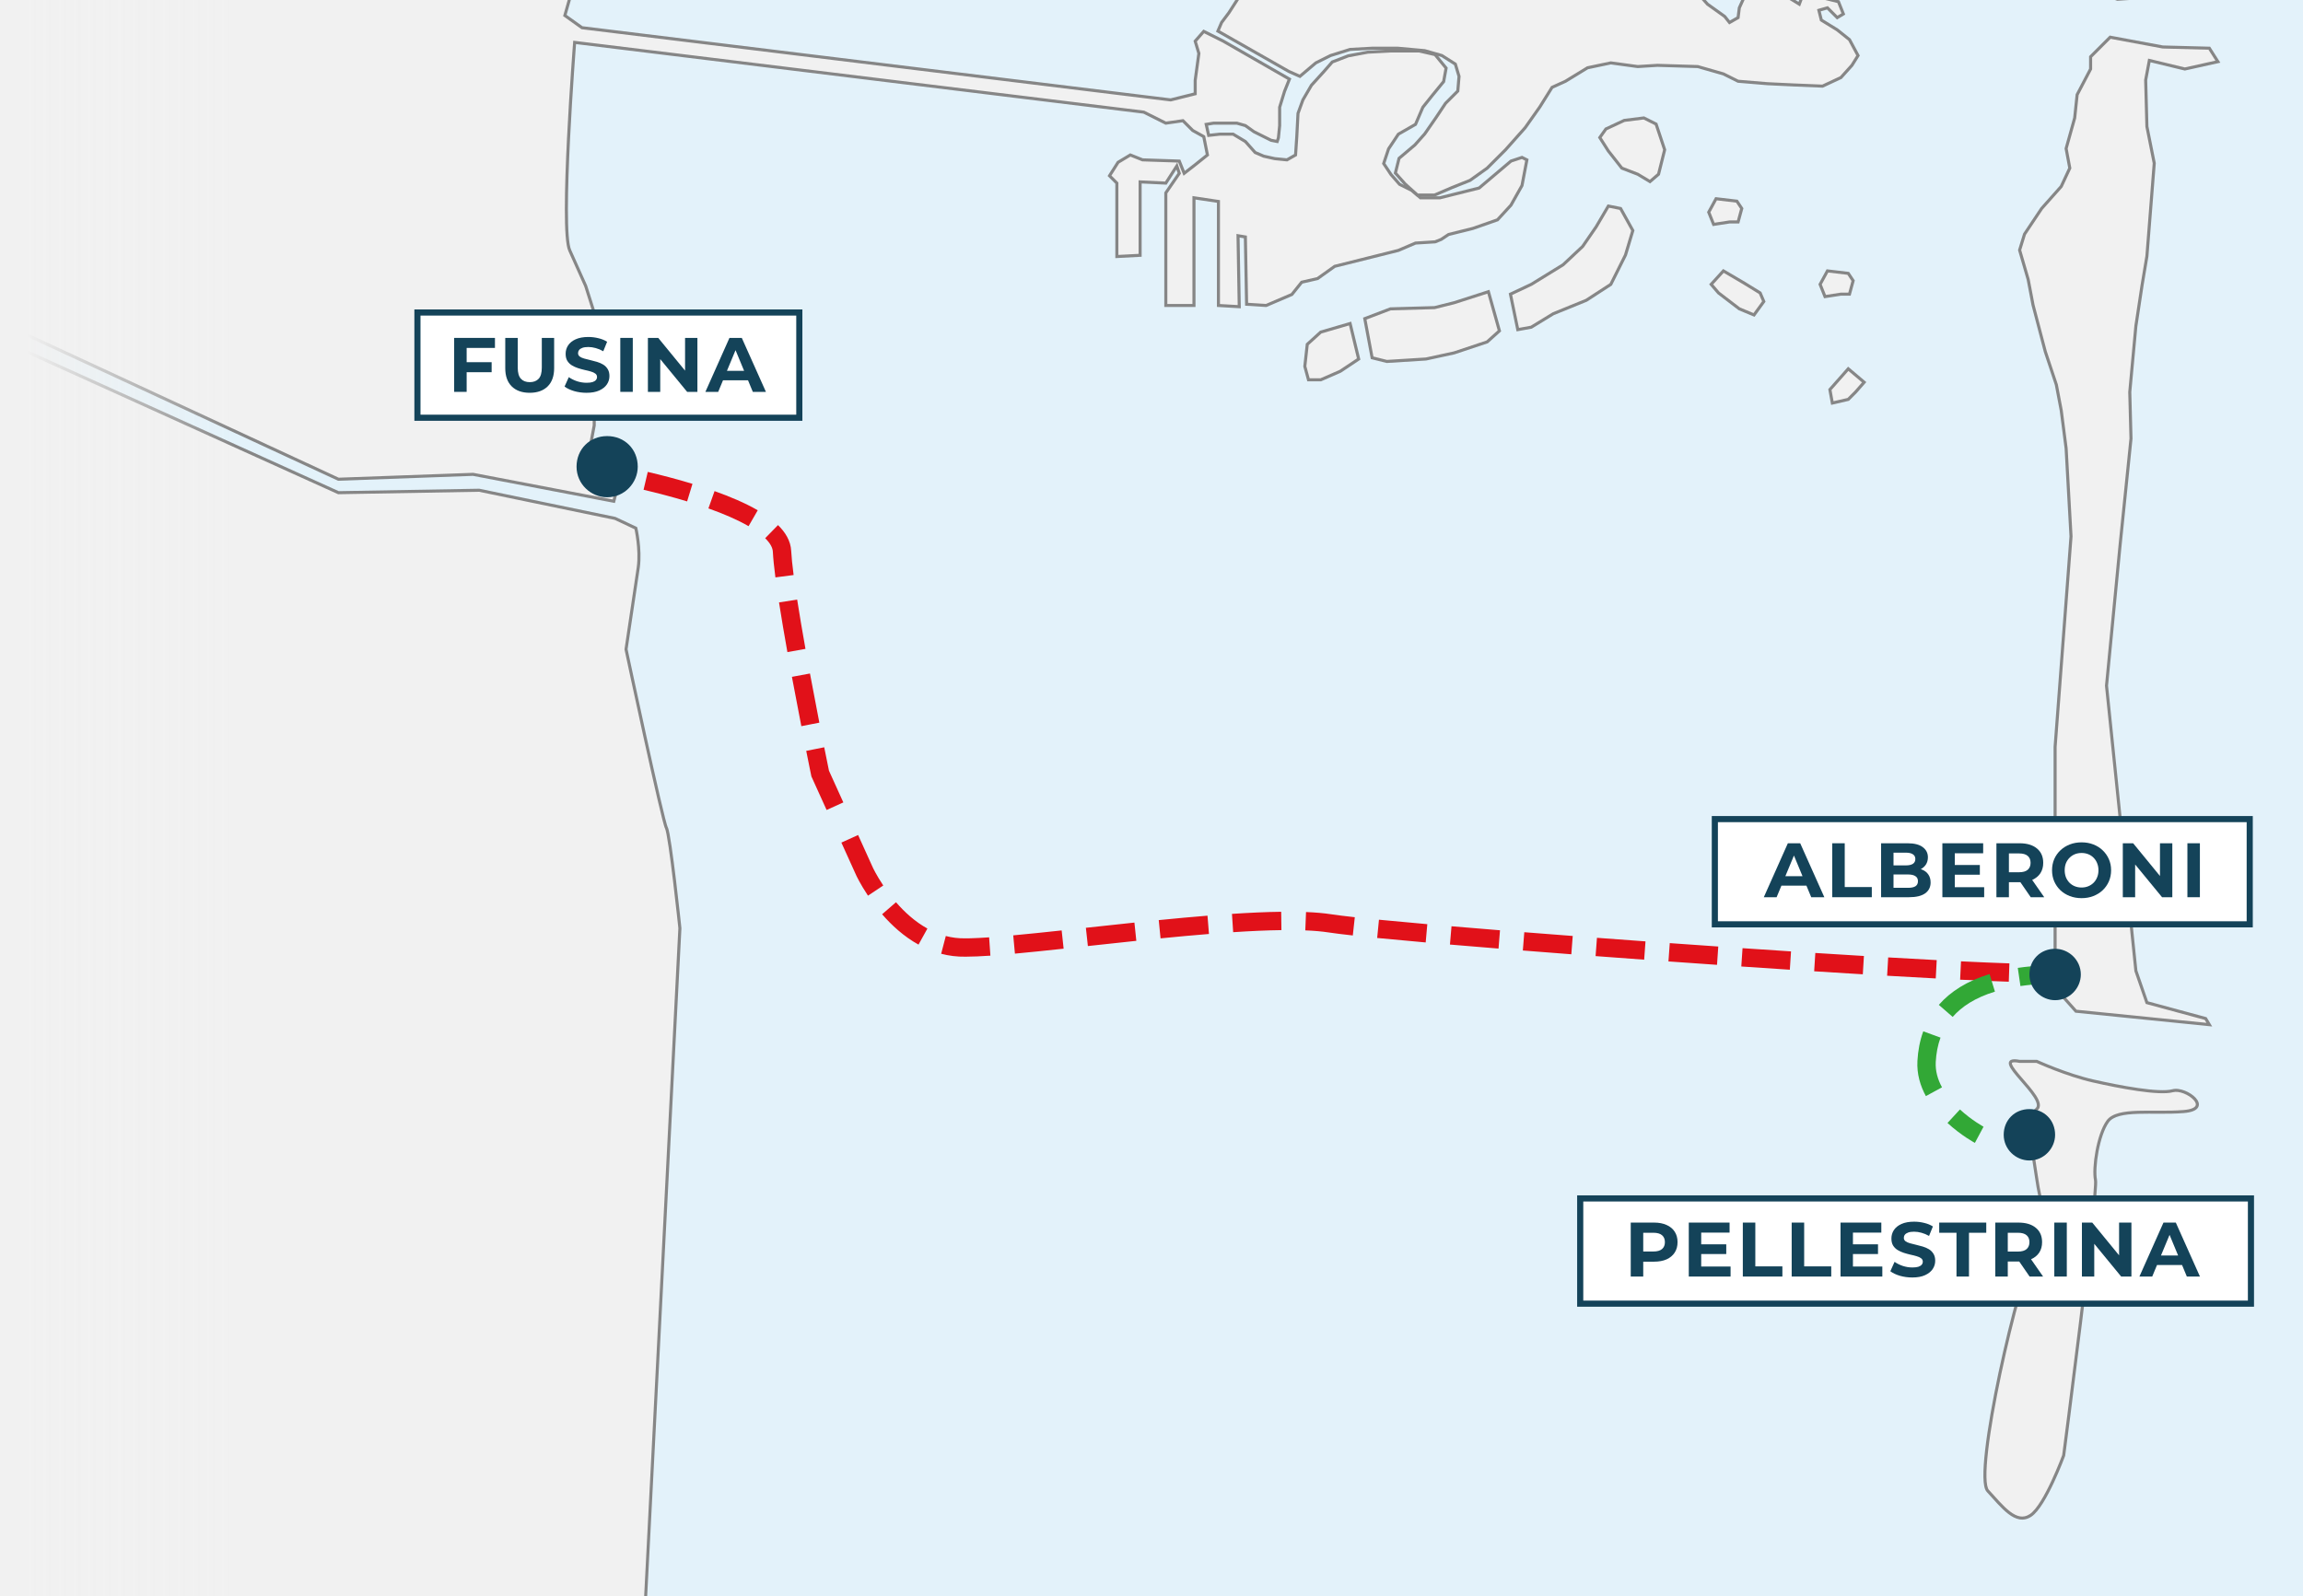 <?xml version="1.0" encoding="iso-8859-1"?>
<svg width="877" height="608" viewBox="0 0 877 608" fill="none" xmlns="http://www.w3.org/2000/svg">
<rect x="0" y="0" width="877" height="608" fill="#333333" stroke="none"/>
<g clip-path="url(#clip0_800_174)">
<rect width="877" height="608" fill="#E3F2FA"/>
<path d="M769.087 404.292H775.612C775.612 404.292 786.798 409.419 797.052 411.749C807.307 414.08 822.222 416.876 827.349 415.478C832.476 414.08 843.196 422.47 831.544 423.402C819.891 424.334 806.374 422.003 802.645 427.13C798.917 432.258 797.052 444.842 797.984 449.503C798.917 454.164 785.866 554.375 785.866 554.375C785.866 554.375 778.874 573.485 773.281 577.214C767.688 580.943 762.561 573.951 756.968 567.892C751.375 561.833 768.62 485.859 775.612 474.206C782.603 462.554 778.408 468.147 775.612 449.037C772.815 429.927 770.951 426.664 775.612 422.47C780.273 418.275 756.968 401.961 769.087 404.292Z" fill="#F1F1F1"/>
<path d="M767.221 403.482C767.751 403.49 768.389 403.567 769.142 403.71H775.738L775.856 403.76V403.764H775.86C775.866 403.767 775.873 403.773 775.883 403.778C775.904 403.788 775.937 403.8 775.979 403.819C776.062 403.857 776.186 403.911 776.348 403.983C776.671 404.127 777.148 404.335 777.749 404.593C778.953 405.108 780.666 405.821 782.697 406.605C786.764 408.173 792.094 410.023 797.181 411.179C802.299 412.342 808.575 413.621 814.204 414.434C817.02 414.84 819.666 415.129 821.92 415.23C824.188 415.332 826.005 415.241 827.195 414.916C828.649 414.519 830.422 414.828 832.02 415.453C833.627 416.083 835.163 417.073 836.166 418.171C837.135 419.23 837.796 420.626 837.022 421.88C836.655 422.474 836.009 422.935 835.129 423.278C834.246 423.621 833.077 423.864 831.587 423.983C828.65 424.218 825.6 424.245 822.634 424.238C819.659 424.231 816.778 424.188 814.141 424.274C811.502 424.361 809.149 424.58 807.24 425.08C805.327 425.582 803.935 426.349 803.116 427.474C801.332 429.929 799.95 434.249 799.138 438.599C798.326 442.949 798.112 447.173 798.555 449.391C798.596 449.595 798.612 449.883 798.615 450.21C798.617 450.551 798.605 450.976 798.583 451.476C798.538 452.476 798.444 453.8 798.31 455.395C798.041 458.588 797.609 462.891 797.062 467.917C795.97 477.971 794.425 490.939 792.852 503.757C791.279 516.576 789.678 529.251 788.469 538.719C787.864 543.453 787.358 547.385 787.003 550.135C786.826 551.509 786.684 552.59 786.589 553.325C786.541 553.692 786.504 553.973 786.48 554.163C786.467 554.257 786.459 554.329 786.452 554.377C786.449 554.401 786.445 554.419 786.443 554.431V554.45L786.434 554.513L786.411 554.577L786.393 554.632C786.38 554.669 786.356 554.725 786.329 554.796C786.276 554.938 786.198 555.145 786.097 555.41C785.894 555.942 785.601 556.708 785.228 557.636C784.483 559.492 783.426 562.007 782.196 564.641C780.968 567.273 779.559 570.035 778.1 572.379C776.653 574.702 775.113 576.693 773.603 577.7C772.089 578.709 770.572 579.007 769.065 578.756C767.579 578.508 766.15 577.733 764.772 576.685C762.038 574.605 759.295 571.273 756.538 568.287C756.077 567.787 755.79 567.003 755.605 566.084C755.417 565.144 755.317 563.973 755.291 562.615C755.24 559.898 755.489 556.358 755.96 552.269C756.903 544.087 758.754 533.637 760.999 523.024C763.244 512.411 765.884 501.621 768.4 492.751C769.658 488.316 770.888 484.354 772.023 481.135C773.154 477.927 774.203 475.418 775.109 473.907C776.864 470.982 777.885 469.191 778.409 467.835C778.915 466.527 778.948 465.651 778.71 464.539C778.586 463.96 778.387 463.317 778.127 462.505C777.869 461.698 777.554 460.738 777.212 459.555C776.528 457.185 775.74 453.925 775.037 449.122C774.338 444.351 773.698 440.569 773.202 437.506C772.708 434.452 772.351 432.094 772.233 430.196C772.114 428.296 772.23 426.806 772.706 425.503C773.186 424.191 774.014 423.123 775.223 422.035C775.606 421.689 775.742 421.21 775.601 420.501C775.455 419.767 775.02 418.869 774.363 417.847C773.051 415.808 770.989 413.488 769.11 411.316C768.179 410.239 767.293 409.199 766.589 408.266C765.895 407.348 765.332 406.471 765.096 405.735C764.977 405.366 764.914 404.962 765.027 404.579C765.151 404.164 765.45 403.869 765.847 403.696C766.221 403.534 766.688 403.474 767.221 403.482ZM767.203 404.647C766.746 404.641 766.468 404.697 766.311 404.766C766.176 404.824 766.157 404.879 766.147 404.911C766.128 404.976 766.117 405.118 766.202 405.38C766.373 405.912 766.828 406.648 767.517 407.561C768.196 408.459 769.061 409.473 769.993 410.551C771.842 412.689 773.973 415.089 775.342 417.215C776.024 418.275 776.554 419.322 776.744 420.274C776.937 421.25 776.782 422.202 776.002 422.904C774.881 423.913 774.192 424.828 773.799 425.904C773.401 426.99 773.284 428.296 773.398 430.123C773.512 431.954 773.853 434.257 774.349 437.32C774.844 440.374 775.488 444.171 776.188 448.954C776.883 453.704 777.662 456.912 778.332 459.232C778.668 460.394 778.977 461.336 779.238 462.149C779.496 462.956 779.714 463.654 779.852 464.298C780.138 465.632 780.083 466.737 779.497 468.253C778.929 469.722 777.851 471.606 776.111 474.507C775.27 475.91 774.253 478.323 773.125 481.522C772.001 484.711 770.779 488.649 769.524 493.069C767.016 501.91 764.382 512.674 762.142 523.266C759.9 533.86 758.053 544.27 757.116 552.401C756.648 556.469 756.407 559.951 756.456 562.593C756.481 563.915 756.578 565.012 756.748 565.856C756.921 566.718 757.157 567.237 757.394 567.495C760.23 570.568 762.852 573.763 765.478 575.761C766.78 576.751 768.033 577.405 769.256 577.609C770.456 577.809 771.676 577.584 772.956 576.73C774.243 575.873 775.675 574.073 777.112 571.764C778.537 569.477 779.922 566.761 781.14 564.149C782.358 561.541 783.404 559.047 784.145 557.203C784.515 556.282 784.808 555.523 785.009 554.996C785.11 554.732 785.189 554.526 785.242 554.386C785.267 554.317 785.283 554.262 785.296 554.227C785.302 554.179 785.311 554.107 785.324 554.013C785.348 553.823 785.385 553.542 785.433 553.175C785.528 552.44 785.669 551.359 785.847 549.984C786.202 547.235 786.708 543.302 787.313 538.569C788.521 529.102 790.123 516.431 791.696 503.616C793.269 490.799 794.814 477.84 795.906 467.794C796.452 462.77 796.882 458.478 797.149 455.299C797.283 453.709 797.374 452.4 797.418 451.421C797.439 450.932 797.452 450.531 797.449 450.219C797.447 449.897 797.43 449.706 797.413 449.619C796.924 447.176 797.176 442.774 797.996 438.385C798.815 433.996 800.23 429.46 802.174 426.787C803.22 425.35 804.916 424.484 806.949 423.951C808.986 423.418 811.442 423.197 814.104 423.109C816.769 423.021 819.686 423.066 822.639 423.073C825.6 423.08 828.609 423.053 831.496 422.822C832.919 422.709 833.965 422.482 834.705 422.194C835.449 421.905 835.843 421.568 836.03 421.266C836.361 420.728 836.201 419.937 835.306 418.958C834.446 418.018 833.07 417.115 831.592 416.537C830.103 415.954 828.609 415.738 827.5 416.04C826.127 416.415 824.159 416.498 821.869 416.395C819.564 416.292 816.876 415.999 814.04 415.59C808.368 414.771 802.056 413.484 796.921 412.317C791.756 411.143 786.368 409.265 782.278 407.688C780.232 406.898 778.504 406.182 777.29 405.662C776.683 405.403 776.202 405.194 775.874 405.048C775.711 404.976 775.586 404.918 775.501 404.88L775.492 404.875H769.028L768.974 404.861C768.237 404.72 767.653 404.654 767.203 404.647Z" fill="#868686"/>
<path d="M250.318 -629.981H152.437L102.099 -622.058L-20.951 -618.329H-134.213L-111.84 -611.337L-76.883 -81.85L-20.951 -1.215L-73.154 47.259L-140.738 112.979L-192.941 174.97L-227.899 220.181L-256.797 237.893L-287.559 248.147L-301.542 249.08L-307.135 268.19L-312.262 289.63L-307.601 316.664L-326.711 386.578L-62.434 1080.99H221.42L258.708 353.952C258.708 353.952 254.979 318.528 253.58 315.732C252.182 313.401 238.199 247.681 238.199 247.681L242.86 216.453C243.792 209.461 241.928 201.538 241.928 201.538L234.004 197.809L182.268 187.089L128.666 188.021L-102.052 83.615L-87.603 82.683L128.666 182.894L179.937 181.029L233.538 191.283L236.335 180.563L224.682 169.843L226.081 162.385V119.504L222.818 109.25L216.759 95.733C213.03 87.81 218.623 16.497 218.623 16.497L435.359 43.064L443.748 47.259L450.274 46.327L454.003 50.056L458.198 52.386L459.596 59.378L454.935 63.106L450.74 66.369L448.876 61.708L434.893 61.242L430.232 59.378L425.571 62.174L422.308 67.301L425.104 70.098V98.064L433.96 97.598V69.632L443.748 70.098L447.943 63.573L448.876 66.369L443.748 73.827V116.708H454.469V75.691L463.791 77.089V116.708L471.714 117.174L471.248 90.14L474.045 90.606L474.511 116.242L481.968 116.708L491.757 112.513L495.485 107.852L501.545 106.454L508.07 101.793L524.849 97.598L532.307 95.733L538.832 92.937L546.29 92.471L548.62 91.538L551.417 89.674L560.739 87.344L570.061 84.081L575.188 78.488L579.383 71.03L581.247 61.242L579.383 60.31L575.188 61.708L569.129 66.835L563.07 71.962L555.612 73.827L548.154 75.691H540.697L537.434 72.895L532.773 70.564L529.511 66.835L526.714 62.64L528.578 57.047L532.307 51.454L538.832 47.725L541.629 41.2L545.358 36.539L549.553 31.412L550.485 26.285L546.29 21.158L540.231 19.759H529.511L520.655 20.226L513.197 21.624L507.138 23.954L503.875 27.683L499.214 32.81L495.951 38.403L494.087 43.531L493.621 52.386L493.155 59.378L489.892 61.242L485.231 60.776L481.036 59.844L477.774 58.445L474.045 54.251L469.384 51.454H464.257L460.062 51.92L459.13 47.725L461.926 47.259H470.782L474.045 48.191L477.307 50.522L481.036 52.386L483.833 53.784L486.163 54.251L486.629 52.852L487.096 48.191V41.2L488.96 35.141L490.824 30.48L465.655 16.031L458.198 12.302L454.935 16.031L456.333 20.692L454.935 30.946V36.073L445.613 38.403L221.42 10.904L214.894 6.243L226.081 -32.91C226.081 -32.91 228.411 -58.079 233.538 -71.13C238.665 -84.18 226.081 -119.604 226.081 -119.604L250.318 -629.981Z" fill="#F1F1F1"/>
<path d="M251.505 -606.381L251.031 -605.521L226.921 -119.903C226.937 -119.856 226.955 -119.803 226.975 -119.744C227.067 -119.48 227.199 -119.09 227.367 -118.592C227.702 -117.594 228.177 -116.153 228.728 -114.386C229.83 -110.853 231.249 -106.004 232.506 -100.745C233.762 -95.487 234.861 -89.804 235.323 -84.609C235.784 -79.435 235.618 -74.662 234.286 -71.268C231.748 -64.808 229.892 -55.306 228.669 -47.385C228.059 -43.433 227.606 -39.888 227.308 -37.33C227.159 -36.052 227.049 -35.019 226.975 -34.307C226.939 -33.952 226.912 -33.675 226.894 -33.488C226.884 -33.395 226.875 -33.322 226.871 -33.274C226.869 -33.252 226.867 -33.236 226.866 -33.224V-33.206L226.862 -33.151L226.848 -33.097L215.769 5.657L221.841 9.99L445.768 37.46L454.558 35.266V30.559L454.562 30.518L455.941 20.386L454.58 15.848L454.489 15.539L454.699 15.297L457.962 11.569L458.258 11.228L458.663 11.433L466.119 15.161L466.151 15.175L491.318 29.626L491.759 29.877L491.568 30.345L489.706 35.006L487.881 40.946V47.901L487.412 52.562L487.408 52.626L487.385 52.685L486.921 54.087L486.757 54.574L486.256 54.474L483.926 54.005L483.848 53.992L477.253 50.692L477.212 50.673L477.175 50.646L473.994 48.375L470.903 47.492H462.173L460.033 47.847L460.721 50.933L464.399 50.528L464.462 50.519L469.751 50.523L474.549 53.4L474.626 53.45L474.686 53.514L478.322 57.606L481.427 58.94L485.505 59.845L489.966 60.291L492.797 58.671L493.243 51.998L493.716 43.063L493.744 42.981L495.628 37.806L495.651 37.76L498.914 32.166L498.946 32.116L498.987 32.071L503.648 26.941L506.998 23.113L507.135 23.063L513.193 20.732L513.243 20.714L513.293 20.7L520.754 19.303L520.826 19.294L529.684 18.829L529.716 18.825L540.504 18.829L540.567 18.843L546.626 20.241L546.821 20.286L546.944 20.441L551.141 25.566L551.309 25.776L551.264 26.04L550.304 31.315L550.208 31.433L546.016 36.559L546.011 36.554L542.338 41.151L539.571 47.606L539.498 47.783L539.325 47.883L532.92 51.538L529.302 56.968L527.558 62.203L530.176 66.131L533.339 69.745L537.964 72.058L538.018 72.103L541.123 74.761H548.273L563.003 71.079L575.015 60.915L575.101 60.842L579.403 59.408L579.63 59.331L581.711 60.373L582.107 60.569L582.025 61.001L580.158 70.792L580.14 70.883L580.095 70.965L575.902 78.425L575.866 78.485L575.821 78.53L570.595 84.233L570.459 84.284L561.137 87.543L561.087 87.561L551.856 89.864L549.147 91.675L549.097 91.707L549.043 91.73L546.712 92.663L546.626 92.695L546.53 92.704L539.17 93.159L532.743 95.918L532.697 95.936L532.652 95.95L508.523 101.976L501.991 106.646L501.882 106.673L496.019 108.021L492.324 112.641L492.191 112.7L482.273 116.947L482.137 116.942L474.681 116.473L474.144 116.442L474.135 115.904L473.67 90.751L472.046 90.478L472.501 116.815L472.514 117.443L463.962 116.942L463.411 116.906V77.237L455.254 76.017V116.942H443.37V73.296L443.474 73.145L448.431 65.926L447.976 64.561L444.444 70.064L444.262 70.346L443.925 70.332L434.749 69.891V97.802L434.198 97.829L425.34 98.298L424.726 98.33V69.987L422.099 67.365L421.772 67.032L422.022 66.641L425.285 61.511L425.358 61.397L425.477 61.325L430.138 58.53L430.383 58.38L430.652 58.489L435.217 60.309L449.1 60.778L449.478 60.788L449.619 61.142L451.199 65.084L454.781 62.299L459.155 58.794L457.88 52.412L453.925 50.214L453.852 50.177L450.27 46.595L444.034 47.487L443.857 47.515L435.399 43.282L219.36 16.799C219.356 16.86 219.352 16.926 219.347 16.995C219.307 17.519 219.247 18.289 219.174 19.271C219.028 21.235 218.829 24.052 218.596 27.455C218.13 34.262 217.546 43.419 217.08 52.822C216.614 62.227 216.265 71.874 216.265 79.659C216.265 83.552 216.35 86.972 216.552 89.659C216.653 91.003 216.784 92.158 216.943 93.091C217.105 94.033 217.291 94.712 217.49 95.135L217.494 95.144L223.553 108.663L223.58 108.726L226.839 118.977L226.866 119.063V162.091L226.857 162.146L225.519 169.278L236.935 179.784L237.19 180.02L237.103 180.362L234.308 191.081L234.167 191.609L233.635 191.504L180.093 181.263L128.89 183.125L128.753 183.134L-87.518 82.922L-99.484 83.692L128.995 187.085L182.464 186.156H182.528L182.591 186.17L234.326 196.889L234.395 196.903L234.458 196.934L242.383 200.662L242.633 200.781L242.702 201.054V201.063L242.706 201.081C242.71 201.097 242.713 201.12 242.72 201.149C242.734 201.211 242.754 201.305 242.779 201.423C242.829 201.657 242.903 201.998 242.984 202.428C243.146 203.29 243.349 204.511 243.526 205.952C243.878 208.828 244.119 212.614 243.644 216.179L243.639 216.188L238.992 247.309C238.997 247.334 239.007 247.364 239.015 247.4C239.041 247.524 239.082 247.71 239.133 247.95C239.236 248.432 239.387 249.14 239.579 250.04C239.964 251.841 240.515 254.416 241.181 257.514C242.514 263.711 244.303 271.999 246.138 280.359C247.973 288.719 249.852 297.151 251.359 303.636C252.112 306.878 252.775 309.63 253.289 311.643C253.546 312.65 253.764 313.469 253.94 314.069C254.028 314.368 254.105 314.609 254.168 314.788C254.199 314.878 254.227 314.949 254.249 315.002C254.26 315.028 254.27 315.051 254.277 315.066L254.286 315.084L254.309 315.12C254.427 315.357 254.532 315.716 254.636 316.131C254.744 316.559 254.859 317.096 254.978 317.719C255.216 318.967 255.478 320.589 255.752 322.449C256.299 326.17 256.9 330.867 257.454 335.471C258.008 340.076 258.516 344.595 258.888 347.961C259.073 349.643 259.224 351.038 259.329 352.012C259.381 352.499 259.42 352.881 259.448 353.141C259.461 353.271 259.472 353.374 259.479 353.441C259.483 353.473 259.487 353.498 259.489 353.514L259.493 353.537L259.502 353.619L259.489 353.696L222.201 1080.73L222.119 1081.23H-62.419L-62.574 1081.11L-326.848 386.701L-327.176 386.464L-327.067 386.077L-307.995 316.29L-312.633 289.38L-312.651 289.262L-312.624 289.144L-307.499 267.705L-307.49 267.678L-301.895 248.565L-301.782 248.178L-287.476 247.222L-256.833 237.008L-228.089 219.384L-193.195 174.262L-193.182 174.244L-140.978 112.254L-140.941 112.208L-73.357 46.49L-73.344 46.481L-21.517 -1.649L-77.158 -81.869L-77.19 -81.914L-112.038 -586.672L-137.828 -594.729H-20.762L102.231 -598.457L152.55 -606.372L152.595 -606.381H251.505ZM102.394 -597.301L102.322 -597.292L-20.73 -593.564H-130.195L-111.46 -587.71L-111.237 -587.642L-111.123 -587.437L-76.198 -82.533L-19.979 -1.48L-20.348 -1.139L-72.552 47.337L-140.086 113.005L-192.29 174.995L-227.233 220.189L-227.297 220.271L-227.388 220.33L-256.287 238.041L-256.346 238.078L-256.41 238.096L-287.239 248.374L-287.316 248.378L-300.899 249.284L-306.37 268.005L-311.463 289.294L-306.82 316.217L-306.802 316.345L-306.834 316.468L-325.842 385.991L-62.037 1080.06H221.131L258.323 353.573V353.56C258.316 353.493 258.305 353.393 258.291 353.264C258.264 353.004 258.221 352.621 258.169 352.135C258.064 351.162 257.912 349.769 257.727 348.089C257.356 344.725 256.846 340.212 256.293 335.612C255.74 331.011 255.145 326.324 254.6 322.617C254.327 320.764 254.069 319.162 253.835 317.938C253.718 317.325 253.608 316.811 253.508 316.413C253.404 316.005 253.323 315.757 253.266 315.644C253.197 315.517 253.126 315.347 253.066 315.175C252.994 314.969 252.916 314.706 252.825 314.397C252.643 313.778 252.419 312.945 252.16 311.934C251.643 309.908 250.98 307.145 250.226 303.9C248.717 297.408 246.836 288.97 245 280.609C243.165 272.247 241.372 263.957 240.039 257.759C239.373 254.661 238.822 252.082 238.437 250.281C238.244 249.381 238.093 248.673 237.991 248.192C237.939 247.951 237.899 247.765 237.872 247.641C237.859 247.579 237.852 247.531 237.845 247.5C237.842 247.485 237.836 247.463 237.836 247.463V247.454L237.813 247.35L237.827 247.245L242.488 216.015C242.942 212.594 242.716 208.926 242.369 206.097C242.196 204.684 241.995 203.485 241.837 202.642C241.758 202.222 241.689 201.89 241.641 201.664C241.636 201.638 241.628 201.614 241.623 201.591L234.031 198.018L182.405 187.321L128.881 188.254H128.749L128.631 188.204L-104.213 82.836L-87.436 81.753L-87.29 81.744L-87.154 81.803L128.995 181.955L180.12 180.098H180.188L180.252 180.107L233.316 190.257L235.883 180.403L224.495 169.925L224.253 169.706L224.313 169.387L225.701 161.995V119.245L222.483 109.118L216.434 95.622C216.169 95.055 215.961 94.251 215.796 93.287C215.628 92.305 215.494 91.114 215.391 89.75C215.186 87.021 215.1 83.565 215.1 79.659C215.1 71.846 215.449 62.179 215.915 52.767C216.381 43.353 216.964 34.185 217.43 27.373C217.664 23.968 217.867 21.151 218.013 19.185C218.086 18.201 218.146 17.429 218.186 16.904C218.206 16.643 218.221 16.443 218.232 16.308C218.237 16.24 218.238 16.188 218.241 16.153C218.242 16.137 218.245 16.117 218.245 16.117V16.103L218.295 15.493L218.901 15.57L435.636 42.139L435.732 42.148L444.043 46.304L450.397 45.403L450.684 45.362L454.567 49.24L458.686 51.529L458.923 51.657L458.973 51.921L460.37 58.912L460.443 59.263L460.165 59.486L455.504 63.214L455.495 63.218L451.303 66.482L450.693 66.955L450.402 66.236L448.677 61.925L448.326 61.912L448.7 63.041L449.633 65.835L449.724 66.113L449.56 66.35L444.535 73.66V115.777H454.089V74.666L464.08 76.163L464.576 76.241V115.809L471.322 116.2L470.871 89.8L470.858 89.099L471.549 89.218L474.344 89.682L474.822 89.764L475.286 115.345L482.068 115.768L491.586 111.69L495.237 107.138L495.359 106.978L495.56 106.933L501.504 105.558L507.936 100.97L508.027 100.906L508.132 100.879L532.315 94.83L538.901 92.012L539.002 92.008L546.366 91.543L548.556 90.665L551.3 88.84L551.382 88.785L551.482 88.758L560.791 86.427L569.931 83.228L574.901 77.811L579.034 70.474L580.791 61.215L579.539 60.587L575.684 61.871L563.649 72.058L563.549 72.144L563.417 72.18L548.501 75.908L548.433 75.927H540.686L540.522 75.785L537.317 73.036L532.716 70.737L532.615 70.683L532.538 70.597L529.274 66.868L529.252 66.841L529.229 66.809L526.434 62.613L526.275 62.376L526.366 62.108L528.232 56.513L528.255 56.441L528.296 56.377L532.028 50.783L532.101 50.669L532.224 50.601L538.578 46.964L541.3 40.623L541.327 40.55L541.378 40.487L545.105 35.826L545.11 35.821L549.207 30.81L550.067 26.094L546.166 21.328L540.381 19.995H529.716L520.927 20.454L513.571 21.834L507.677 24.101L504.518 27.719L504.513 27.724L499.879 32.822L496.675 38.316L494.863 43.304L494.408 52.066V52.075L493.939 59.067L493.921 59.381L493.648 59.536L490.384 61.397L490.225 61.493L490.039 61.475L485.378 61.006L485.341 61.001L485.309 60.997L481.113 60.064L481.062 60.05L481.012 60.032L477.749 58.63L477.63 58.58L477.544 58.484L473.88 54.36L469.424 51.688H464.485L460.329 52.148L459.81 52.208L458.764 47.501L458.632 46.9L462.036 46.336L462.082 46.327H471.067L471.149 46.349L474.408 47.282L474.508 47.31L474.59 47.369L477.813 49.672L484.226 52.877L485.978 53.227L486.261 52.385L486.716 47.842V40.764L486.743 40.678L488.609 34.62L488.623 34.574L490.298 30.382L465.6 16.203L458.54 12.676L455.787 15.821L457.098 20.177L457.134 20.295L457.116 20.423L455.723 30.637V36.181L455.281 36.29L445.96 38.62L445.855 38.648L445.746 38.634L221.554 11.133L221.409 11.114L221.286 11.028L214.759 6.367L214.426 6.13L214.54 5.734L225.71 -33.388C225.715 -33.437 225.724 -33.508 225.733 -33.602C225.751 -33.791 225.778 -34.068 225.815 -34.426C225.889 -35.142 226.002 -36.178 226.152 -37.462C226.451 -40.03 226.904 -43.592 227.517 -47.562C228.741 -55.488 230.613 -65.1 233.202 -71.691C234.432 -74.822 234.62 -79.371 234.163 -84.509C233.707 -89.625 232.622 -95.247 231.372 -100.476C230.124 -105.702 228.714 -110.524 227.617 -114.04C227.069 -115.797 226.598 -117.228 226.265 -118.219C226.099 -118.714 225.964 -119.1 225.874 -119.361C225.829 -119.491 225.797 -119.59 225.774 -119.657C225.762 -119.69 225.752 -119.718 225.746 -119.735L225.737 -119.753L225.651 -120.003L225.774 -120.231L249.543 -605.216H152.673L102.394 -597.301ZM426.196 62.248L423.251 66.868L425.722 69.336L425.891 69.508V97.097L433.583 96.696V68.671L434.193 68.703L443.647 69.149L447.657 62.908L448.295 61.912L435.076 61.475L434.976 61.47L434.881 61.434L430.484 59.672L426.196 62.248Z" fill="#868686"/>
<path d="M796.202 -181.708L834.423 -176.114C834.878 -176.109 835.271 -176.063 835.575 -175.923C835.744 -175.845 835.91 -175.724 836.03 -175.55C836.153 -175.37 836.198 -175.167 836.194 -174.976C836.186 -174.632 836.013 -174.31 835.848 -174.061C835.67 -173.793 835.431 -173.506 835.179 -173.224C834.646 -172.628 834.071 -172.058 833.54 -171.426C833.01 -170.794 832.665 -170.252 832.58 -169.828L832.489 -169.373L832.025 -169.359L815.352 -168.913L816.276 -55.757L816.744 -18.933V-10.654H827.304L838.438 -12.511L838.552 -12.529L838.661 -12.506L848.916 -10.176L849.371 -10.071V-0.977L848.679 -1.109L836.654 -3.421L820.454 -0.64L820.395 -0.631L806.412 0.298L806.294 0.307L806.18 0.266L795.146 -3.571L791.35 -23.012L791.318 -23.189L791.391 -23.358L801.118 -45.607L795.538 -129.354L795.533 -129.395L795.538 -181.804L796.202 -181.708ZM796.703 -129.395L802.293 -45.534L802.302 -45.393L802.247 -45.261L792.529 -23.062L796.161 -4.454L806.448 -0.877L820.263 -1.796L836.572 -4.586L836.676 -4.605L836.781 -4.586L848.206 -2.392V-9.143L838.511 -11.346L827.441 -9.498L827.395 -9.489H815.579V-18.92L815.11 -55.743L814.177 -170.047L814.746 -170.06L831.583 -170.515C831.813 -171.099 832.225 -171.673 832.648 -172.177C833.18 -172.811 833.857 -173.492 834.314 -174.002C834.557 -174.273 834.749 -174.507 834.878 -174.703C834.929 -174.779 834.947 -174.848 834.97 -174.894C834.849 -174.923 834.649 -174.953 834.337 -174.953H834.296L834.255 -174.962L796.703 -180.456V-129.395Z" fill="#868686"/>
<path fill-rule="evenodd" clip-rule="evenodd" d="M817.091 30.482L817.557 48.194L820.354 62.177L817.557 97.601L815.693 108.787L813.362 124.168L811.032 149.337L811.498 167.049L807.303 208.066L802.176 261.201L813.362 369.802L817.557 381.92L839.93 387.98L841.328 390.31L790.523 385.183L783.066 376.793L782.6 366.539V284.506L788.659 204.337L786.795 170.778L784.93 156.329L783.066 146.541L778.871 133.956L774.21 116.245L772.345 106.457L769.083 95.27L770.947 89.211L777.473 79.423L784.93 71.033L788.193 64.041L786.795 56.584L790.057 44.932L790.989 36.076L796.117 26.288V21.627L803.574 14.169L823.616 17.898L841.328 18.364L844.591 23.491L832.006 26.288L818.489 23.025L817.091 30.482Z" fill="#F1F1F1"/>
<path d="M803.681 13.594L823.677 17.312L841.342 17.781L841.652 17.786L845.53 23.876L844.72 24.058L832.134 26.853L832.002 26.885L818.948 23.73L817.673 30.531L818.137 48.137L820.928 62.061L820.941 62.142L820.937 62.22L818.137 97.646L818.133 97.696L816.267 108.866L816.271 108.871L813.941 124.256L813.936 124.251L811.615 149.322L812.079 167.033L812.084 167.069L812.079 167.106L807.882 208.121L802.762 261.195L813.932 369.662L818.005 381.433L840.081 387.414L840.309 387.478L840.432 387.678L841.829 390.009L842.425 391.006L841.269 390.887L790.24 385.739L790.09 385.566L782.629 377.177L782.493 377.023L782.019 366.563L782.015 366.535L782.019 284.458L788.073 204.321L786.216 170.852L784.359 156.436L782.493 146.65L778.319 134.137L778.305 134.101L773.649 116.39L773.635 116.354L771.773 106.581L768.523 95.429L768.473 95.266L768.528 95.097L770.39 89.039L770.417 88.957L770.462 88.884L776.99 79.098L777.012 79.066L777.04 79.034L784.441 70.704L787.586 63.954L786.221 56.69L786.198 56.557L786.234 56.425L789.484 44.819L790.408 36.011L790.422 35.902L790.472 35.802L795.533 26.143V21.382L795.706 21.213L803.162 13.753L803.381 13.539L803.681 13.594ZM796.699 21.869V26.43L796.635 26.557L791.555 36.243L790.636 44.992L790.631 45.042L790.618 45.087L787.39 56.603L788.765 63.931L788.801 64.118L788.72 64.286L785.46 71.278L785.424 71.355L785.365 71.419L777.936 79.771L771.478 89.453L769.689 95.266L772.907 106.29L772.92 106.344L774.773 116.094L779.425 133.769L783.617 146.354L783.631 146.391L783.64 146.432L785.501 156.218L785.511 156.254L787.372 170.701L787.377 170.742L789.243 204.302V204.343L789.238 204.38L783.185 284.504V366.535L783.635 376.554L790.809 384.624L840.227 389.608L839.549 388.475L817.405 382.48L817.109 382.398L817.009 382.107L812.812 369.99L812.789 369.926L812.785 369.858L801.596 261.258L801.592 261.199L801.596 261.144L806.722 208.007L810.914 167.033L810.45 149.349V149.317L810.454 149.281L812.785 124.114V124.078L815.115 108.698L815.12 108.689L816.981 97.505L819.762 62.206L816.977 48.26V48.21L816.508 30.494V30.435L816.517 30.371L817.919 22.916L818.028 22.315L818.624 22.456L832.007 25.683L843.65 23.098L841.005 18.937L823.599 18.478H823.554L823.508 18.469L803.768 14.795L796.699 21.869Z" fill="#868686"/>
<path fill-rule="evenodd" clip-rule="evenodd" d="M703.83 140.479L696.839 148.402L697.771 153.529L703.83 152.131L706.627 149.334L709.889 145.605L703.83 140.479Z" fill="#F1F1F1"/>
<path d="M704.207 140.032L710.265 145.162L710.716 145.544L710.329 145.99L707.065 149.718L704.243 152.545L704.125 152.658L703.961 152.699L697.903 154.097L697.306 154.233L696.264 148.507L696.214 148.229L696.4 148.016L703.77 139.663L704.207 140.032ZM697.461 148.571L698.23 152.818L703.529 151.598L706.187 148.944L709.059 145.662L703.884 141.293L697.461 148.571Z" fill="#868686"/>
<path fill-rule="evenodd" clip-rule="evenodd" d="M695.908 103.191L693.111 108.318L694.975 112.979L701.035 112.047H704.297L705.696 106.92L703.831 104.124L695.908 103.191Z" fill="#F1F1F1"/>
<path d="M695.974 102.612L704.167 103.577L704.317 103.8L706.179 106.595L706.329 106.818L706.256 107.073L704.74 112.631H701.063L695.063 113.555L694.608 113.623L694.435 113.195L692.569 108.534L692.469 108.279L692.601 108.038L695.396 102.913L695.582 102.567L695.974 102.612ZM693.753 108.352L695.341 112.33L700.944 111.47L700.99 111.466H703.853L705.059 107.018L703.493 104.67L696.229 103.814L693.753 108.352Z" fill="#868686"/>
<path fill-rule="evenodd" clip-rule="evenodd" d="M656.291 103.191L651.63 108.318L654.427 111.581L662.351 117.64L667.944 119.971L671.673 114.844L670.274 111.581L664.215 107.852L656.291 103.191Z" fill="#F1F1F1"/>
<path d="M664.511 107.35L664.52 107.355L670.579 111.083L670.738 111.178L670.811 111.351L672.208 114.615L672.336 114.915L672.145 115.184L668.417 120.314L668.144 120.683L667.72 120.51L662.126 118.179L662.058 118.147L661.994 118.102L654.074 112.043L654.024 112.007L653.983 111.957L651.188 108.698L650.852 108.306L651.197 107.924L656.177 102.448L664.511 107.35ZM652.404 108.325L654.839 111.165L662.636 117.128L667.739 119.253L671.007 114.765L669.805 111.975L663.91 108.347L656.405 103.928L652.404 108.325Z" fill="#868686"/>
<path fill-rule="evenodd" clip-rule="evenodd" d="M611.544 49.124L618.536 45.861L625.994 44.929L630.655 47.26L633.917 57.048L631.587 66.37L628.324 69.166L623.663 66.37L617.604 64.039L612.477 57.514L609.214 52.387L611.544 49.124Z" fill="#F1F1F1"/>
<path d="M626.255 44.41L630.916 46.74L631.13 46.845L634.471 56.864L634.521 57.023L632.149 66.509L632.108 66.691L631.967 66.814L628.385 69.882L628.026 69.668L623.419 66.9L617.393 64.583L617.242 64.524L617.147 64.397L612.017 57.874L611.981 57.829L608.722 52.699L608.512 52.367L611.07 48.784L611.157 48.661L611.298 48.598L618.289 45.334L618.371 45.293L618.462 45.284L625.923 44.351L626.096 44.328L626.255 44.41ZM618.694 46.426L611.926 49.585L609.914 52.403L612.959 57.187L617.962 63.55L623.87 65.826L623.92 65.844L623.961 65.871L628.262 68.448L631.062 66.044L633.31 57.068L630.174 47.669L625.891 45.525L618.694 46.426Z" fill="#868686"/>
<path fill-rule="evenodd" clip-rule="evenodd" d="M531.373 -2.145V-8.67L540.229 -8.204L543.958 -9.603L548.153 -7.272H554.678H560.737L567.263 -5.408L577.517 -4.942L586.839 -3.543H595.228L602.686 -6.34L609.678 -8.67L615.737 -11.933L621.796 -16.594L625.991 -21.721L628.322 -27.78L630.652 -34.772L632.516 -38.967L636.245 -45.492H639.508L641.838 -43.628L643.703 -41.297L647.431 -40.831L650.228 -38.034V-35.238L646.965 -31.043L644.169 -28.247L643.237 -19.39L644.635 -12.865L645.101 -10.535L643.237 -5.408L646.499 -2.611L650.228 1.584L656.753 6.245L658.618 8.575L661.881 6.711L662.347 2.982L664.677 -2.145L669.804 -4.942L673.533 -3.543L679.126 -2.145L685.186 1.584L686.584 -2.145L691.245 -1.679L694.508 -0.747L700.1 0.652L701.965 5.313L699.634 6.711L695.906 2.982L692.643 3.914L693.575 7.643L699.634 11.372L704.295 15.101L707.558 21.16L705.228 24.889L701.033 29.55L694.041 32.812L682.855 32.346L673.067 31.88L661.881 30.948L656.287 28.151L646.499 25.355L631.118 24.889L623.661 25.355L613.406 23.956L604.55 25.821L596.161 30.948L591.034 33.279L586.373 40.736L580.78 48.66L573.322 57.049L566.331 64.041L559.805 68.702L552.814 71.499L546.288 74.295H539.763L535.102 70.1L531.373 65.905L532.771 60.312L538.831 55.185L542.559 50.99L546.754 44.931L550.483 39.338L555.144 34.677L555.61 29.084L554.212 24.422L549.085 21.16L542.559 19.296L532.305 18.363H522.517L514.128 18.829L506.67 21.16L501.077 23.956L495.017 29.084L490.823 27.219L463.789 11.838L465.187 8.575L467.984 4.846L472.179 -1.679L479.636 -4.942L488.026 -7.272L495.017 -10.069H502.941L509.467 -11.933L519.255 -11.467L518.789 -6.34L522.051 -4.942L523.45 -2.145H528.577H531.373Z" fill="#F1F1F1"/>
<path d="M639.714 -46.075L642.204 -44.081L642.254 -44.04L642.295 -43.99L644.006 -41.846L647.502 -41.409L647.702 -41.386L650.811 -38.278V-35.037L650.688 -34.882L647.425 -30.685L647.379 -30.631L644.725 -27.986L643.824 -19.424L645.203 -12.988L645.208 -12.979L645.704 -10.489L645.649 -10.335L643.92 -5.592L646.878 -3.052L646.91 -3.029L646.933 -2.997L650.624 1.15L657.092 5.77L657.156 5.82L657.211 5.879L658.758 7.818L661.335 6.348L661.767 2.911L661.781 2.82L661.817 2.743L664.148 -2.387L664.23 -2.565L664.398 -2.656L669.523 -5.455L669.76 -5.582L670.01 -5.487L673.715 -4.099L679.269 -2.71L679.355 -2.688L679.432 -2.642L684.885 0.713L686.037 -2.351L686.196 -2.769L686.642 -2.724L691.303 -2.26L691.353 -2.255L691.403 -2.237L694.649 -1.313L700.243 0.084L700.53 0.157L700.644 0.435L702.505 5.096L702.692 5.556L702.264 5.811L699.933 7.212L699.547 7.445L695.737 3.635L693.347 4.318L694.08 7.272L699.938 10.877L699.97 10.895L699.997 10.918L704.658 14.646L704.754 14.718L704.808 14.823L708.231 21.182L708.054 21.468L705.723 25.196L705.696 25.242L705.66 25.278L701.467 29.939L701.385 30.026L701.281 30.076L694.289 33.34L694.157 33.399L694.016 33.394L682.833 32.93L673.037 32.461H673.019L661.722 31.519L656.064 28.692L646.41 25.934L631.138 25.47L623.696 25.938H623.637L623.583 25.934L613.432 24.546L604.766 26.366L596.463 31.446L596.436 31.464L596.404 31.478L591.434 33.731L586.868 41.046L586.85 41.073L581.256 48.997L581.22 49.047L573.759 57.436L573.737 57.464L566.745 64.455L566.709 64.487L566.668 64.514L560.145 69.175L560.086 69.216L560.022 69.244L553.04 72.029L553.044 72.034L546.517 74.829L546.408 74.879H539.539L539.375 74.728L534.714 70.532L534.664 70.491L534.669 70.486L530.937 66.294L530.732 66.062L530.809 65.766L532.252 59.99L532.398 59.867L538.41 54.774L542.088 50.641L546.276 44.6L549.999 39.016L550.031 38.965L554.578 34.414L555.015 29.143L553.713 24.796L548.839 21.692L542.439 19.866L532.302 18.947H522.548L514.223 19.407L506.903 21.692L501.4 24.441L495.392 29.53L495.114 29.766L494.782 29.616L490.585 27.75L490.535 27.727L463.503 12.342L463.047 12.087L464.681 8.282L467.517 4.495L471.691 -1.996L471.782 -2.141L471.946 -2.214L479.402 -5.473L479.443 -5.491L479.479 -5.505L487.868 -7.836L494.8 -10.608L494.905 -10.653H502.861L509.307 -12.492L509.398 -12.519L519.284 -12.05L519.889 -12.019L519.407 -6.711L522.279 -5.478L522.479 -5.391L522.57 -5.2L523.809 -2.729H530.791V-9.283L540.136 -8.796L543.754 -10.148L544.005 -10.243L544.241 -10.111L548.306 -7.854H560.819L560.896 -7.831L567.369 -5.988L577.542 -5.523L577.605 -5.519L586.896 -4.126H595.121L602.481 -6.884L602.503 -6.893L609.454 -9.215L615.403 -12.419L621.384 -17.016L625.481 -22.023L627.779 -27.991L630.119 -35.009L631.985 -39.202L632.008 -39.256L635.74 -45.783L635.909 -46.075H639.714ZM633.05 -38.728L631.202 -34.591L628.876 -27.595L628.867 -27.572L626.537 -21.514L626.5 -21.422L626.441 -21.354L622.249 -16.224L622.203 -16.174L622.153 -16.133L616.09 -11.472L616.054 -11.441L616.013 -11.418L609.955 -8.159L609.909 -8.131L609.864 -8.118L602.872 -5.787L602.868 -5.792L595.435 -2.997L595.335 -2.961H586.795L586.754 -2.965L577.492 -4.358L567.237 -4.827H567.168L560.655 -6.689H548.001L547.869 -6.761L543.909 -8.964L540.436 -7.658L540.322 -7.617L540.199 -7.622L531.956 -8.059V-1.563H523.089L522.93 -1.886L521.624 -4.495L518.56 -5.805L518.169 -5.969L518.21 -6.393L518.615 -10.917L509.53 -11.35L503.103 -9.506L503.021 -9.488H495.133L488.241 -6.729L488.182 -6.707L479.83 -4.394L472.574 -1.217L468.473 5.16L468.45 5.196L465.696 8.865L464.531 11.587L491.059 26.685L494.919 28.401L500.699 23.512L500.754 23.467L506.412 20.64L506.453 20.617L506.498 20.604L513.954 18.273L514.022 18.25L514.095 18.246L522.484 17.782H532.357L542.612 18.715L542.666 18.719L542.721 18.738L549.244 20.599L549.326 20.622L549.398 20.667L554.524 23.931L554.706 24.049L554.769 24.254L556.167 28.915L556.199 29.02L556.19 29.134L555.725 34.723L555.707 34.937L550.941 39.698L547.241 45.256L547.232 45.261L543.04 51.323L542.994 51.378L539.266 55.57L539.239 55.602L539.207 55.629L533.285 60.636L532.011 65.748L535.516 69.69L539.985 73.713H546.162L552.585 70.964L552.598 70.96L559.526 68.183L565.93 63.608L572.908 56.635L580.318 48.301L585.899 40.399L590.542 32.971L590.633 32.821L590.792 32.748L595.876 30.435L604.247 25.324L604.333 25.269L604.429 25.251L613.287 23.385L613.387 23.367L623.678 24.768L631.084 24.309L631.134 24.304L646.519 24.773H646.592L646.66 24.796L656.446 27.591L656.501 27.604L656.546 27.632L662.036 30.376L673.115 31.3L682.883 31.765L693.921 32.22L700.68 29.065L704.767 24.527L706.884 21.141L703.839 15.483L699.292 11.846L693.27 8.141L693.069 8.014L693.01 7.786L691.941 3.507L692.482 3.353L695.746 2.424L696.074 2.328L696.319 2.57L699.724 5.974L701.24 5.069L699.669 1.145L694.348 -0.184L691.126 -1.108L686.97 -1.522L685.732 1.787L685.482 2.451L684.881 2.078L678.895 -1.604L673.392 -2.979L673.329 -2.997L669.846 -4.303L665.122 -1.727L662.91 3.152L662.459 6.785L662.423 7.071L662.172 7.217L658.909 9.083L658.476 9.329L658.162 8.938L656.36 6.68L649.892 2.06L649.837 2.019L649.792 1.969L646.091 -2.191L642.859 -4.963L642.55 -5.227L642.691 -5.605L644.493 -10.585L644.065 -12.742L642.668 -19.27L642.65 -19.361L642.659 -19.452L643.587 -28.309L643.61 -28.514L646.519 -31.423L649.646 -35.442V-37.791L647.156 -40.28L643.633 -40.717L643.396 -40.749L643.246 -40.931L641.421 -43.212L639.304 -44.91H636.582L633.05 -38.728Z" fill="#868686"/>
<path fill-rule="evenodd" clip-rule="evenodd" d="M612.476 78.487L617.137 79.419L621.798 87.809L619.001 97.131L613.408 108.317L604.086 114.377L591.501 119.504L583.112 124.631L577.985 125.563L575.188 112.046L583.112 108.317L595.23 100.86L602.688 93.868L607.815 86.411L612.476 78.487Z" fill="#F1F1F1"/>
<path d="M612.59 77.916L617.251 78.849L617.515 78.903L617.647 79.14L622.308 87.529L622.426 87.743L622.358 87.98L619.545 97.347L613.928 108.581L613.86 108.722L613.728 108.808L604.406 114.867L604.356 114.899L604.306 114.917L591.752 120.028L583.418 125.131L583.322 125.186L583.218 125.204L578.088 126.137L577.528 126.242L577.414 125.682L574.62 112.168L574.524 111.717L574.938 111.521L582.849 107.798L594.884 100.388L602.239 93.487L607.337 86.082L611.976 78.193L612.185 77.838L612.59 77.916ZM608.316 86.71L608.298 86.742L603.168 94.202L603.132 94.252L603.086 94.297L595.63 101.289L595.585 101.325L595.535 101.357L583.418 108.818L583.363 108.849L583.359 108.845L575.848 112.382L578.438 124.885L582.89 124.079L591.197 119.009L591.238 118.986L591.283 118.968L603.805 113.861L612.954 107.916L618.453 96.915L621.166 87.875L616.755 79.937L612.763 79.14L608.316 86.71Z" fill="#868686"/>
<path fill-rule="evenodd" clip-rule="evenodd" d="M566.797 111.114L570.992 126.029L566.331 130.224L553.746 134.419L543.026 136.749L528.111 137.681L522.517 136.283L519.721 121.368L529.509 117.639L546.288 117.173L553.746 115.308L566.797 111.114Z" fill="#F1F1F1"/>
<path d="M567.36 110.956L571.552 125.872L571.652 126.222L571.384 126.463L566.723 130.66L566.632 130.737L566.514 130.778L553.933 134.97L553.873 134.993L553.869 134.989L543.149 137.319L543.109 137.328L543.063 137.333L528.147 138.266L528.056 138.27L527.969 138.248L522.375 136.85L522.016 136.759L521.947 136.391L519.148 121.475L519.057 120.997L529.303 117.096L529.394 117.059H529.494L546.213 116.591L553.605 114.743L566.618 110.56L567.196 110.377L567.36 110.956ZM553.923 115.862L553.887 115.876L546.431 117.738L546.368 117.756H546.304L529.613 118.22L520.382 121.739L523.017 135.808L528.156 137.092L542.954 136.168L553.609 133.851L566.022 129.713L570.332 125.835L566.395 111.852L553.923 115.862Z" fill="#868686"/>
<path fill-rule="evenodd" clip-rule="evenodd" d="M514.13 123.235L517.393 136.752L510.402 141.413L502.944 144.675H498.283L496.885 139.548L497.817 131.159L502.944 126.498L514.13 123.235Z" fill="#F1F1F1"/>
<path d="M514.696 123.101L518.055 137.015L517.718 137.238L510.727 141.899L510.681 141.927L510.636 141.949L503.175 145.213L503.066 145.258H497.836L497.722 144.831L496.325 139.705L496.293 139.596L496.307 139.487L497.24 131.098L497.263 130.879L497.427 130.729L502.652 125.977L502.779 125.941L513.968 122.677L514.555 122.509L514.696 123.101ZM503.235 127.02L498.369 131.444L497.472 139.505L498.728 144.093H502.825L510.13 140.893L516.726 136.496L513.704 123.965L503.235 127.02Z" fill="#868686"/>
<path fill-rule="evenodd" clip-rule="evenodd" d="M653.495 75.693L650.698 80.82L652.563 85.481L658.622 84.549H661.885L663.283 79.422L661.418 76.625L653.495 75.693Z" fill="#F1F1F1"/>
<path d="M653.56 75.116L661.753 76.081L661.903 76.304L663.765 79.099L663.915 79.322L663.842 79.576L662.327 85.134H658.649L652.65 86.058L652.194 86.126L652.022 85.699L650.155 81.038L650.055 80.783L650.187 80.541L652.982 75.416L653.169 75.07L653.56 75.116ZM651.339 80.856L652.927 84.834L658.531 83.974L658.576 83.969H661.439L662.645 79.522L661.079 77.173L653.815 76.317L651.339 80.856Z" fill="#868686"/>
<path d="M304.386 119.038H158.964V159.122H304.386V119.038Z" fill="white"/>
<path d="M305.553 117.873V160.286H157.799V117.873H305.553ZM160.129 157.956H303.222V120.204H160.129V157.956Z" fill="#144359"/>
<path d="M268.62 149.267L277.781 128.712H282.48L291.671 149.267H286.679L279.162 131.12H281.041L273.494 149.267H268.62ZM273.201 144.863L274.463 141.251H285.034L286.326 144.863H273.201Z" fill="#144359"/>
<path d="M246.726 149.267V128.712H250.661L262.788 143.512H260.879V128.712H265.578V149.267H261.672L249.515 134.468H251.424V149.267H246.726Z" fill="#144359"/>
<path d="M236.212 149.267V128.712H240.969V149.267H236.212Z" fill="#144359"/>
<path d="M223.358 149.62C221.713 149.62 220.137 149.404 218.63 148.974C217.123 148.523 215.909 147.946 214.989 147.241L216.604 143.659C217.485 144.285 218.522 144.804 219.716 145.215C220.93 145.606 222.154 145.802 223.387 145.802C224.327 145.802 225.08 145.714 225.648 145.538C226.235 145.342 226.666 145.078 226.94 144.745C227.214 144.412 227.351 144.031 227.351 143.6C227.351 143.052 227.136 142.621 226.705 142.308C226.274 141.975 225.707 141.711 225.002 141.515C224.297 141.3 223.514 141.104 222.653 140.928C221.811 140.732 220.959 140.497 220.098 140.223C219.256 139.949 218.483 139.597 217.778 139.166C217.074 138.735 216.496 138.167 216.046 137.463C215.615 136.758 215.4 135.858 215.4 134.761C215.4 133.587 215.713 132.52 216.34 131.561C216.986 130.582 217.945 129.808 219.217 129.241C220.509 128.654 222.124 128.36 224.062 128.36C225.354 128.36 226.627 128.516 227.88 128.83C229.133 129.123 230.239 129.574 231.198 130.18L229.73 133.792C228.77 133.244 227.811 132.843 226.852 132.588C225.893 132.314 224.953 132.177 224.033 132.177C223.113 132.177 222.359 132.285 221.772 132.5C221.185 132.716 220.764 132.999 220.509 133.352C220.255 133.685 220.127 134.076 220.127 134.526C220.127 135.055 220.343 135.486 220.774 135.818C221.204 136.132 221.772 136.386 222.477 136.582C223.181 136.778 223.955 136.973 224.796 137.169C225.658 137.365 226.509 137.59 227.351 137.844C228.212 138.099 228.995 138.442 229.7 138.872C230.405 139.303 230.973 139.871 231.403 140.575C231.854 141.28 232.079 142.171 232.079 143.247C232.079 144.402 231.756 145.46 231.11 146.419C230.464 147.378 229.495 148.151 228.203 148.739C226.93 149.326 225.315 149.62 223.358 149.62Z" fill="#144359"/>
<path d="M201.713 149.62C198.797 149.62 196.516 148.807 194.872 147.182C193.227 145.558 192.405 143.238 192.405 140.223V128.712H197.162V140.047C197.162 142.005 197.563 143.414 198.366 144.275C199.169 145.137 200.294 145.567 201.743 145.567C203.191 145.567 204.317 145.137 205.12 144.275C205.922 143.414 206.324 142.005 206.324 140.047V128.712H211.022V140.223C211.022 143.238 210.2 145.558 208.555 147.182C206.911 148.807 204.63 149.62 201.713 149.62Z" fill="#144359"/>
<path d="M172.948 149.267V128.712H188.481V132.53H177.705V149.267H172.948ZM177.352 141.779V137.962H187.218V141.779H177.352Z" fill="#144359"/>
<path d="M856.711 312.004H653.027V352.088H856.711V312.004Z" fill="white"/>
<path d="M857.877 310.839V353.252H651.861V310.839H857.877ZM654.191 350.922H855.547V313.17H654.191V350.922Z" fill="#144359"/>
<path d="M832.98 341.763V321.208H837.737V341.763H832.98Z" fill="#144359"/>
<path d="M808.383 341.763V321.208H812.317L824.445 336.008H822.536V321.208H827.234V341.763H823.329L811.172 326.963H813.081V341.763H808.383Z" fill="#144359"/>
<path d="M792.709 342.118C791.084 342.118 789.577 341.853 788.187 341.325C786.817 340.796 785.623 340.052 784.605 339.093C783.606 338.134 782.823 337.008 782.256 335.716C781.707 334.424 781.433 333.015 781.433 331.488C781.433 329.961 781.707 328.551 782.256 327.259C782.823 325.967 783.616 324.842 784.634 323.882C785.652 322.923 786.846 322.179 788.216 321.651C789.587 321.122 791.075 320.858 792.68 320.858C794.305 320.858 795.792 321.122 797.143 321.651C798.514 322.179 799.698 322.923 800.696 323.882C801.714 324.842 802.507 325.967 803.075 327.259C803.642 328.532 803.926 329.941 803.926 331.488C803.926 333.015 803.642 334.434 803.075 335.746C802.507 337.038 801.714 338.163 800.696 339.122C799.698 340.062 798.514 340.796 797.143 341.325C795.792 341.853 794.314 342.118 792.709 342.118ZM792.68 338.065C793.6 338.065 794.442 337.909 795.205 337.595C795.988 337.282 796.673 336.832 797.261 336.245C797.848 335.657 798.298 334.963 798.611 334.16C798.944 333.357 799.111 332.467 799.111 331.488C799.111 330.509 798.944 329.618 798.611 328.816C798.298 328.013 797.848 327.318 797.261 326.731C796.693 326.143 796.018 325.693 795.235 325.38C794.451 325.067 793.6 324.91 792.68 324.91C791.76 324.91 790.908 325.067 790.125 325.38C789.362 325.693 788.686 326.143 788.099 326.731C787.512 327.318 787.052 328.013 786.719 328.816C786.406 329.618 786.249 330.509 786.249 331.488C786.249 332.447 786.406 333.338 786.719 334.16C787.052 334.963 787.502 335.657 788.07 336.245C788.657 336.832 789.342 337.282 790.125 337.595C790.908 337.909 791.76 338.065 792.68 338.065Z" fill="#144359"/>
<path d="M760.252 341.763V321.208H769.032C771.89 321.208 774.112 321.874 775.698 323.205C777.283 324.516 778.076 326.337 778.076 328.667C778.076 330.193 777.714 331.515 776.99 332.631C776.265 333.727 775.238 334.569 773.907 335.156C772.575 335.743 770.99 336.037 769.15 336.037H762.895L765.009 333.952V341.763H760.252ZM773.319 341.763L768.181 334.304H773.261L778.458 341.763H773.319ZM765.009 334.481L762.895 332.249H768.885C770.353 332.249 771.45 331.936 772.174 331.309C772.898 330.663 773.261 329.782 773.261 328.667C773.261 327.531 772.898 326.65 772.174 326.024C771.45 325.397 770.353 325.084 768.885 325.084H762.895L765.009 322.823V334.481Z" fill="#144359"/>
<path d="M739.671 341.763V321.208H755.205V325.025H744.399V337.946H755.587V341.763H739.671ZM744.046 333.189V329.489H753.942V333.189H744.046Z" fill="#144359"/>
<path d="M716.337 341.763V321.208H726.379C728.964 321.208 730.902 321.697 732.194 322.676C733.505 323.655 734.161 324.947 734.161 326.552C734.161 327.629 733.897 328.569 733.368 329.371C732.84 330.154 732.115 330.761 731.195 331.192C730.275 331.622 729.218 331.838 728.024 331.838L728.582 330.634C729.874 330.634 731.019 330.849 732.017 331.28C733.016 331.691 733.789 332.308 734.337 333.13C734.905 333.952 735.189 334.96 735.189 336.154C735.189 337.916 734.494 339.296 733.104 340.295C731.714 341.274 729.668 341.763 726.967 341.763H716.337ZM721.065 338.18H726.614C727.848 338.18 728.778 337.985 729.404 337.593C730.05 337.182 730.373 336.536 730.373 335.655C730.373 334.794 730.05 334.158 729.404 333.747C728.778 333.316 727.848 333.1 726.614 333.1H720.712V329.636H725.792C726.947 329.636 727.828 329.44 728.435 329.048C729.061 328.637 729.375 328.02 729.375 327.198C729.375 326.396 729.061 325.799 728.435 325.407C727.828 324.996 726.947 324.79 725.792 324.79H721.065V338.18Z" fill="#144359"/>
<path d="M697.733 341.763V321.208H702.49V337.887H712.797V341.763H697.733Z" fill="#144359"/>
<path d="M671.67 341.763L680.832 321.208H685.53L694.721 341.763H689.729L682.212 323.616H684.091L676.545 341.763H671.67ZM676.251 337.358L677.514 333.747H688.085L689.377 337.358H676.251Z" fill="#144359"/>
<path d="M857.422 456.497H602V496.581H857.422V456.497Z" fill="white"/>
<path d="M858.343 455.332V497.745H600.592V455.332H858.343ZM602.922 495.415H856.013V457.663H602.922V495.415Z" fill="#144359"/>
<path d="M814.706 486.253L823.868 465.698H828.566L837.757 486.253H832.765L825.248 468.106H827.127L819.581 486.253H814.706ZM819.287 481.849L820.55 478.237H831.121L832.413 481.849H819.287Z" fill="#144359"/>
<path d="M792.81 486.253V465.698H796.744L808.872 480.498H806.963V465.698H811.661V486.253H807.756L795.599 471.454H797.508V486.253H792.81Z" fill="#144359"/>
<path d="M782.296 486.253V465.698H787.053V486.253H782.296Z" fill="#144359"/>
<path d="M759.821 486.253V465.698H768.601C771.459 465.698 773.681 466.364 775.267 467.695C776.853 469.007 777.645 470.827 777.645 473.157C777.645 474.684 777.283 476.005 776.559 477.121C775.835 478.217 774.807 479.059 773.476 479.646C772.144 480.234 770.559 480.527 768.719 480.527H762.464L764.578 478.442V486.253H759.821ZM772.888 486.253L767.75 478.795H772.83L778.027 486.253H772.888ZM764.578 478.971L762.464 476.739H768.454C769.923 476.739 771.019 476.426 771.743 475.8C772.467 475.154 772.83 474.273 772.83 473.157C772.83 472.021 772.467 471.14 771.743 470.514C771.019 469.888 769.923 469.574 768.454 469.574H762.464L764.578 467.313V478.971Z" fill="#144359"/>
<path d="M745.047 486.253V469.574H738.469V465.698H756.382V469.574H749.804V486.253H745.047Z" fill="#144359"/>
<path d="M728.222 486.609C726.578 486.609 725.002 486.394 723.495 485.963C721.987 485.513 720.774 484.936 719.854 484.231L721.469 480.648C722.349 481.275 723.387 481.794 724.581 482.205C725.795 482.596 727.018 482.792 728.252 482.792C729.191 482.792 729.945 482.704 730.513 482.528C731.1 482.332 731.531 482.068 731.805 481.735C732.079 481.402 732.216 481.02 732.216 480.59C732.216 480.041 732 479.611 731.57 479.298C731.139 478.965 730.571 478.701 729.867 478.505C729.162 478.289 728.379 478.094 727.518 477.917C726.676 477.722 725.824 477.487 724.963 477.213C724.121 476.939 723.348 476.586 722.643 476.156C721.938 475.725 721.361 475.157 720.911 474.453C720.48 473.748 720.265 472.847 720.265 471.751C720.265 470.576 720.578 469.51 721.204 468.55C721.85 467.571 722.81 466.798 724.082 466.231C725.374 465.643 726.989 465.35 728.927 465.35C730.219 465.35 731.492 465.506 732.744 465.819C733.997 466.113 735.103 466.563 736.063 467.17L734.594 470.782C733.635 470.234 732.676 469.833 731.717 469.578C730.757 469.304 729.818 469.167 728.898 469.167C727.978 469.167 727.224 469.275 726.637 469.49C726.049 469.705 725.628 469.989 725.374 470.342C725.119 470.674 724.992 471.066 724.992 471.516C724.992 472.045 725.208 472.475 725.638 472.808C726.069 473.121 726.637 473.376 727.341 473.572C728.046 473.767 728.819 473.963 729.661 474.159C730.522 474.355 731.374 474.58 732.216 474.834C733.077 475.089 733.86 475.431 734.565 475.862C735.27 476.293 735.837 476.86 736.268 477.565C736.718 478.27 736.943 479.161 736.943 480.237C736.943 481.392 736.62 482.449 735.974 483.409C735.328 484.368 734.359 485.141 733.067 485.728C731.795 486.316 730.18 486.609 728.222 486.609Z" fill="#144359"/>
<path d="M700.888 486.253V465.698H716.421V469.516H705.615V482.436H716.803V486.253H700.888ZM705.263 477.679V473.979H715.159V477.679H705.263Z" fill="#144359"/>
<path d="M682.285 486.253V465.698H687.042V482.377H697.349V486.253H682.285Z" fill="#144359"/>
<path d="M663.681 486.253V465.698H668.438V482.377H678.745V486.253H663.681Z" fill="#144359"/>
<path d="M643.101 486.253V465.698H658.635V469.516H647.829V482.436H659.016V486.253H643.101ZM647.476 477.679V473.979H657.372V477.679H647.476Z" fill="#144359"/>
<path d="M621 486.253V465.698H629.897C631.737 465.698 633.323 466.002 634.654 466.609C635.986 467.196 637.013 468.047 637.738 469.163C638.462 470.279 638.824 471.61 638.824 473.157C638.824 474.684 638.462 476.005 637.738 477.121C637.013 478.237 635.986 479.098 634.654 479.705C633.323 480.292 631.737 480.586 629.897 480.586H623.643L625.757 478.442V486.253H621ZM625.757 478.971L623.643 476.71H629.633C631.101 476.71 632.198 476.397 632.922 475.77C633.646 475.144 634.008 474.273 634.008 473.157C634.008 472.021 633.646 471.14 632.922 470.514C632.198 469.888 631.101 469.574 629.633 469.574H623.643L625.757 467.313V478.971Z" fill="#144359"/>
<path d="M782.601 432.255C782.601 437.382 778.407 442.043 772.813 442.043C767.686 442.043 763.025 437.848 763.025 432.255C763.025 426.662 767.22 422.467 772.813 422.467C778.407 422.467 782.601 426.662 782.601 432.255Z" fill="#144359"/>
<path d="M783.808 374.071C781.771 374.231 778.513 374.259 774.344 374.194L774.454 367.203C778.622 367.267 781.586 367.23 783.261 367.098L783.808 374.071ZM746.765 366.183C753.685 366.518 759.888 366.782 765.195 366.962L764.959 373.948C759.608 373.767 753.369 373.502 746.429 373.166L746.765 366.183ZM737.516 365.714L737.334 369.206L737.148 372.697C731.324 372.391 725.121 372.045 718.627 371.668L718.831 368.181L719.032 364.69C725.516 365.067 731.708 365.409 737.516 365.714ZM709.792 364.144L709.373 371.122C703.379 370.761 697.183 370.378 690.847 369.975L691.066 366.484L691.289 362.997C697.618 363.4 703.806 363.784 709.792 364.144ZM682.035 362.401L681.58 369.378C675.503 368.983 669.326 368.571 663.1 368.15L663.573 361.172C669.794 361.593 675.965 362.005 682.035 362.401ZM654.329 360.539L654.092 364.03L653.851 367.517C647.696 367.092 641.514 366.659 635.357 366.22L635.858 359.246C642.008 359.685 648.181 360.115 654.329 360.539ZM626.618 358.582L626.108 365.555C619.878 365.103 613.695 364.645 607.61 364.19L607.874 360.703L608.133 357.221C614.214 357.676 620.393 358.131 626.618 358.582ZM360.173 356.538C362.506 357.15 364.981 357.474 367.597 357.426H367.66L369.577 357.403C371.609 357.353 373.985 357.228 376.668 357.043L377.151 364.021C373.529 364.271 370.337 364.41 367.72 364.413C364.436 364.473 361.326 364.068 358.402 363.302L359.285 359.92L360.173 356.538ZM598.907 356.52L598.638 360.006L598.374 363.493C592.064 363.012 585.888 362.532 579.908 362.059L580.186 358.577L580.459 355.091C586.432 355.563 592.602 356.04 598.907 356.52ZM405.035 361.363C398.369 362.08 392.098 362.735 386.491 363.252L386.168 359.77L385.849 356.288C391.401 355.776 397.63 355.129 404.288 354.412L405.035 361.363ZM571.214 354.353L570.65 361.322C564.172 360.799 557.977 360.288 552.151 359.793L552.743 352.824C558.558 353.318 564.744 353.831 571.214 354.353ZM432.723 358.377C426.466 359.031 420.264 359.708 414.27 360.362L413.892 356.884L413.51 353.411C419.501 352.758 425.72 352.078 431.995 351.422L432.723 358.377ZM341.201 343.675C344.437 347.411 348.448 351.089 353.163 353.698L349.777 359.815C344.132 356.692 339.505 352.397 335.917 348.254L341.201 343.675ZM525.119 350.329C530.464 350.854 536.66 351.423 543.53 352.027L543.221 355.509L542.916 358.991C536.029 358.386 529.811 357.812 524.436 357.285L525.119 350.329ZM460.106 352.278L460.384 355.76C454.376 356.243 448.179 356.817 441.949 357.435L441.257 350.48C447.517 349.859 453.761 349.279 459.824 348.791L460.106 352.278ZM497.348 347.407C500.899 347.55 504.147 347.822 506.98 348.263C509.02 348.576 512.032 348.951 515.92 349.378L515.537 352.856L515.159 356.329C511.243 355.899 508.102 355.509 505.91 355.173H505.901C503.414 354.785 500.448 354.53 497.066 354.394L497.348 347.407ZM487.976 354.294C482.378 354.367 476.177 354.65 469.601 355.081L469.373 351.595L469.141 348.108C475.796 347.671 482.127 347.378 487.885 347.303L487.976 354.294ZM332.384 330.466C332.385 330.468 332.39 330.472 332.393 330.479C332.401 330.495 332.416 330.527 332.434 330.566C332.472 330.643 332.528 330.766 332.607 330.925C332.769 331.248 333.017 331.73 333.349 332.341C334.016 333.566 335.024 335.301 336.354 337.293L330.536 341.171C329.073 338.978 327.959 337.064 327.209 335.687C326.834 334.997 326.549 334.439 326.353 334.048C326.256 333.853 326.183 333.697 326.13 333.588C326.104 333.534 326.081 333.488 326.067 333.456C326.059 333.441 326.053 333.429 326.048 333.42C326.046 333.415 326.045 333.41 326.044 333.406L326.039 333.402L326.03 333.374L320.404 320.953L326.772 318.067L332.384 330.466ZM315.247 291.453C315.411 292.258 315.538 292.885 315.625 293.31C315.644 293.405 315.66 293.49 315.675 293.565L321.146 305.645L314.778 308.531L309.148 296.105L308.988 295.75L308.911 295.372L308.907 295.358C308.905 295.351 308.905 295.339 308.902 295.326C308.896 295.298 308.886 295.257 308.875 295.203C308.852 295.093 308.818 294.93 308.775 294.716C308.687 294.289 308.557 293.659 308.392 292.85C308.062 291.232 307.593 288.893 307.018 286.018L310.445 285.331L313.872 284.648C314.446 287.514 314.919 289.842 315.247 291.453ZM308.442 256.545C309.679 263.212 310.918 269.658 312.015 275.267L308.583 275.936L305.156 276.61C304.055 270.984 302.811 264.514 301.569 257.82L308.442 256.545ZM303.567 228.398C304.472 234.216 305.568 240.657 306.731 247.164L299.849 248.393C298.68 241.854 297.573 235.359 296.658 229.472L303.567 228.398ZM296.271 200.013C299.002 202.686 301.1 205.967 301.291 209.826C301.407 212.141 301.728 215.278 302.215 219.035L295.283 219.936C294.787 216.113 294.438 212.762 294.309 210.172C294.238 208.744 293.438 207.024 291.382 205.011L296.271 200.013ZM272.11 187.068C278.047 189.18 283.793 191.615 288.556 194.369L285.06 200.423C280.807 197.963 275.494 195.693 269.766 193.654L272.11 187.068ZM246.675 179.753C251.852 180.973 257.757 182.493 263.699 184.3L261.659 190.991C255.898 189.238 250.146 187.753 245.073 186.558L246.675 179.753ZM229.474 176.185C229.482 176.186 229.492 176.187 229.506 176.189C229.534 176.194 229.576 176.203 229.629 176.212C229.734 176.23 229.888 176.258 230.089 176.294C230.491 176.365 231.081 176.472 231.832 176.612C233.334 176.892 235.489 177.309 238.113 177.855L237.403 181.273L236.689 184.696C234.12 184.161 232.013 183.758 230.553 183.486C229.823 183.35 229.253 183.244 228.869 183.176C228.678 183.142 228.533 183.12 228.436 183.103C228.388 183.095 228.351 183.084 228.327 183.08C228.315 183.078 228.305 183.077 228.3 183.076L229.46 176.185H229.474Z" fill="#E11119"/>
<path d="M746.357 422.608C748.642 424.708 750.915 426.365 752.62 427.497C753.469 428.06 754.17 428.488 754.65 428.771C754.889 428.912 755.073 429.018 755.192 429.085C755.252 429.119 755.298 429.144 755.324 429.158C755.335 429.164 755.342 429.169 755.347 429.172C755.337 429.189 755.221 429.409 753.704 432.253L752.056 435.339L752.047 435.335C752.042 435.332 752.035 435.329 752.028 435.326C752.015 435.318 751.997 435.306 751.974 435.294C751.927 435.268 751.859 435.23 751.778 435.185C751.616 435.094 751.386 434.966 751.1 434.798C750.526 434.459 749.72 433.963 748.756 433.323C746.832 432.046 744.246 430.167 741.623 427.756L746.357 422.608ZM735.679 394.046L738.96 395.243C737.906 398.129 737.329 401.234 737.149 404.483C736.957 407.938 737.898 411.177 739.529 414.174L736.457 415.844L733.389 417.519C731.281 413.646 729.892 409.12 730.171 404.096C730.383 400.277 731.069 396.478 732.397 392.844L735.679 394.046ZM759.689 377.723C752.134 380.034 747.013 383.437 743.594 387.359L738.323 382.767C742.75 377.688 749.075 373.657 757.645 371.037L759.689 377.723ZM779.339 371.196L779.48 374.687C775.829 374.838 772.475 375.148 769.398 375.598L768.387 368.679C771.728 368.191 775.325 367.864 779.193 367.705L779.339 371.196Z" fill="#32A836"/>
<path d="M792.392 371.196C792.392 376.324 788.197 380.984 782.604 380.984C777.477 380.984 772.816 376.79 772.816 371.196C772.816 365.603 777.011 361.408 782.604 361.408C787.731 361.408 792.392 365.603 792.392 371.196Z" fill="#144359"/>
<path d="M242.861 177.765C242.861 183.868 237.867 189.417 231.209 189.417C225.105 189.417 219.556 184.423 219.556 177.765C219.556 171.106 224.55 166.112 231.209 166.112C237.867 166.112 242.861 171.106 242.861 177.765Z" fill="#144359"/>
<rect y="-593.11" width="89.54" height="1666.91" fill="url(#paint0_linear_800_174)"/>
</g>
<defs>
<linearGradient id="paint0_linear_800_174" x1="9.949" y1="1.547" x2="89.54" y2="1.547" gradientUnits="userSpaceOnUse">
<stop stop-color="#F1F1F1"/>
<stop offset="1" stop-color="#F1F1F1" stop-opacity="0"/>
</linearGradient>
<clipPath id="clip0_800_174">
<rect width="877" height="608" fill="white"/>
</clipPath>
</defs>
</svg>
